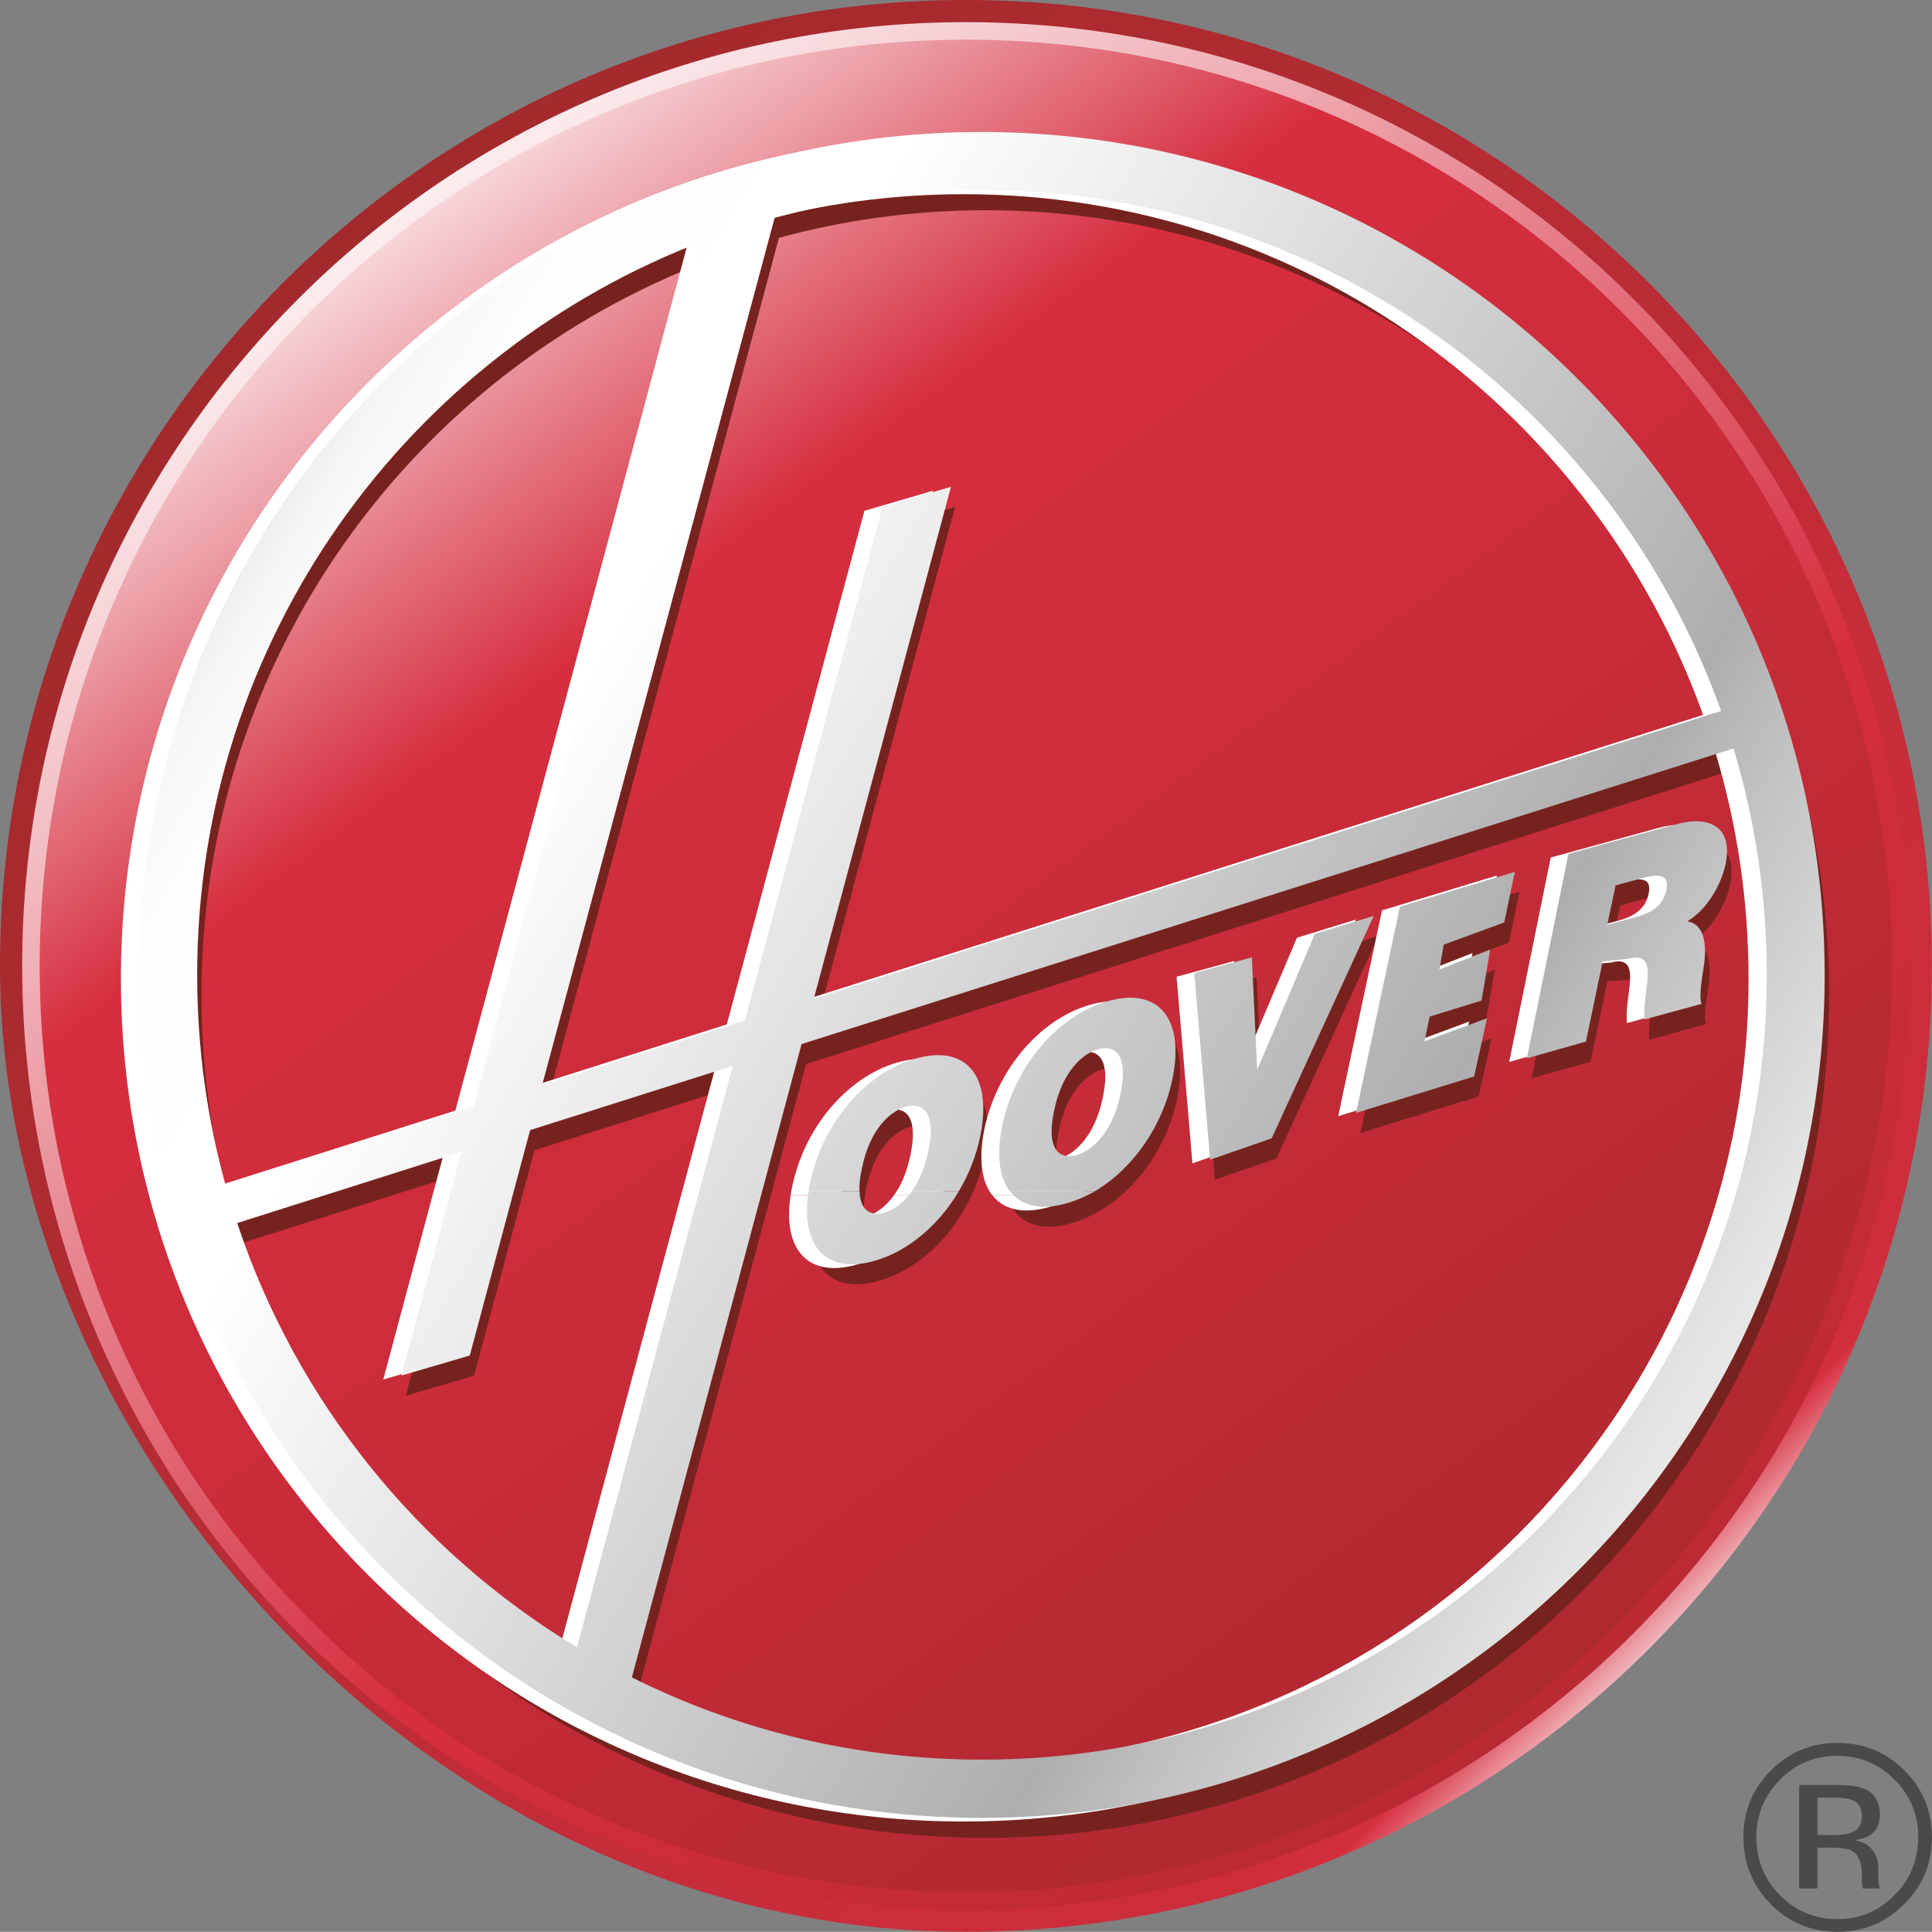 <svg viewBox="0 0 116.8 116.79" xmlns:xlink="http://www.w3.org/1999/xlink" xmlns="http://www.w3.org/2000/svg" data-sanitized-data-name="Lag 2" data-name="Lag 2" id="Lag_2">
  <rect x="0" y="0" width="116.8" height="116.79" fill="#808080" stroke="none"/>
  <defs>
    <style>
      .cls-1 {
        fill: url(#Ikke-navngivet_forløb_6);
      }

      .cls-1, .cls-2, .cls-3, .cls-4, .cls-5, .cls-6, .cls-7, .cls-8, .cls-9, .cls-10, .cls-11 {
        stroke-width: 0px;
      }

      .cls-1, .cls-2, .cls-7, .cls-8, .cls-9 {
        fill-rule: evenodd;
      }

      .cls-2 {
        fill: #4b4a49;
      }

      .cls-3, .cls-8 {
        fill: #76231f;
      }

      .cls-4 {
        fill: url(#Ikke-navngivet_forløb_5);
      }

      .cls-5 {
        fill: url(#Ikke-navngivet_forløb_3);
      }

      .cls-6 {
        fill: url(#Ikke-navngivet_forløb_4);
      }

      .cls-7 {
        fill: url(#Ikke-navngivet_forløb_6-2);
      }

      .cls-9, .cls-10 {
        fill: #fff;
      }

      .cls-11 {
        fill: url(#Ikke-navngivet_forløb_6-3);
      }
    </style>
    <linearGradient gradientUnits="userSpaceOnUse" gradientTransform="translate(-192.5 -147.29) scale(1 -1)" y2="-152.47" x2="198.25" y1="-248.4" x1="294.18" data-sanitized-data-name="Ikke-navngivet forløb 5" data-name="Ikke-navngivet forløb 5" id="Ikke-navngivet_forløb_5">
      <stop stop-color="#fff" offset="0"></stop>
      <stop stop-color="#d62e3f" offset=".05"></stop>
      <stop stop-color="#d32e3e" offset=".05"></stop>
      <stop stop-color="#cd2d3b" offset=".08"></stop>
      <stop stop-color="#cc2d3b" offset=".16"></stop>
      <stop stop-color="#bb2c36" offset=".44"></stop>
      <stop stop-color="#b82c35" offset=".5"></stop>
      <stop stop-color="#ac2b30" offset=".69"></stop>
      <stop stop-color="#a52a2d" offset=".83"></stop>
      <stop stop-color="#9c2829" offset="1"></stop>
      <stop stop-color="#76231d" offset="1"></stop>
    </linearGradient>
    <linearGradient gradientUnits="userSpaceOnUse" gradientTransform="translate(-192.5 -147.29) scale(1 -1)" y2="-280.22" x2="305.86" y1="-154.14" x1="212.88" data-sanitized-data-name="Ikke-navngivet forløb 4" data-name="Ikke-navngivet forløb 4" id="Ikke-navngivet_forløb_4">
      <stop stop-color="#fff" offset="0"></stop>
      <stop stop-color="#d62e3f" offset=".51"></stop>
      <stop stop-color="#c82b39" offset=".66"></stop>
      <stop stop-color="#a5282c" offset=".94"></stop>
      <stop stop-color="#9c2829" offset="1"></stop>
      <stop stop-color="#76231d" offset="1"></stop>
    </linearGradient>
    <linearGradient gradientUnits="userSpaceOnUse" gradientTransform="translate(-192.5 -147.29) scale(1 -1)" y2="-278.83" x2="304.83" y1="-155.1" x1="213.59" data-sanitized-data-name="Ikke-navngivet forløb 3" data-name="Ikke-navngivet forløb 3" id="Ikke-navngivet_forløb_3">
      <stop stop-color="#fff" offset="0"></stop>
      <stop stop-color="#d62e3f" offset=".22"></stop>
      <stop stop-color="#c82b39" offset=".46"></stop>
      <stop stop-color="#a5282c" offset=".9"></stop>
      <stop stop-color="#9c2829" offset="1"></stop>
      <stop stop-color="#76231d" offset="1"></stop>
    </linearGradient>
    <linearGradient gradientUnits="userSpaceOnUse" gradientTransform="translate(-192.5 -147.29) scale(1 -1)" y2="-183.08" x2="187.53" y1="-254.28" x1="305.02" data-sanitized-data-name="Ikke-navngivet forløb 6" data-name="Ikke-navngivet forløb 6" id="Ikke-navngivet_forløb_6">
      <stop stop-color="#fff" offset=".02"></stop>
      <stop stop-color="#f8f7f7" offset=".07"></stop>
      <stop stop-color="#e3e3e2" offset=".16"></stop>
      <stop stop-color="#c3c2c2" offset=".26"></stop>
      <stop stop-color="#aeaeae" offset=".31"></stop>
      <stop stop-color="#e8e7e7" offset=".6"></stop>
      <stop stop-color="#fff" offset=".73"></stop>
      <stop stop-color="#fefefe" offset=".83"></stop>
      <stop stop-color="#f6f6f6" offset=".87"></stop>
      <stop stop-color="#eaeaea" offset=".89"></stop>
      <stop stop-color="#d9d9d9" offset=".91"></stop>
      <stop stop-color="#c4c4c3" offset=".93"></stop>
      <stop stop-color="#a8a8a7" offset=".95"></stop>
      <stop stop-color="#878887" offset=".96"></stop>
      <stop stop-color="#646462" offset=".98"></stop>
      <stop stop-color="#3a3a39" offset=".99"></stop>
      <stop stop-color="#1d1e1b" offset=".99"></stop>
    </linearGradient>
    <linearGradient xlink:href="#Ikke-navngivet_forløb_6" y2="-165.33" x2="197.95" y1="-236.73" x1="315.76" data-sanitized-data-name="Ikke-navngivet forløb 6" data-name="Ikke-navngivet forløb 6" id="Ikke-navngivet_forløb_6-2"></linearGradient>
    <linearGradient xlink:href="#Ikke-navngivet_forløb_6" y2="-171.47" x2="194.49" y1="-242.74" x1="312.11" data-sanitized-data-name="Ikke-navngivet forløb 6" data-name="Ikke-navngivet forløb 6" id="Ikke-navngivet_forløb_6-3"></linearGradient>
  </defs>
  <g data-sanitized-data-name="Lag 1" data-name="Lag 1" id="Lag_1-2">
    <g>
      <path d="M116.79,58.4c0,32.25-26.15,58.39-58.4,58.39S0,87.57,0,58.4C0,26.14,26.14,0,58.39,0s58.4,26.14,58.4,58.4Z" class="cls-4"></path>
      <path d="M1.34,58.4C1.34,26.88,26.88,1.34,58.39,1.34s57.06,25.55,57.06,57.07-25.54,57.05-57.06,57.05S1.34,89.91,1.34,58.4h0Z" class="cls-6"></path>
      <path d="M2.4,58.4C2.4,27.47,27.47,2.4,58.39,2.4s56,25.07,56,56-25.07,55.99-56,55.99S2.4,89.32,2.4,58.4h0Z" class="cls-5"></path>
      <path d="M49.15,73.22c-.52,3.31,1.05,5.08,4.04,4.2,2.04-.6,3.85-2.17,5.05-4.2h-2.83c-.56.79-1.19,1.16-1.65,1.3-.64.19-1.47.07-1.53-1.3h-3.08ZM61.33,73.22c.68.89,1.88,1.19,3.48.72.58-.17,1.13-.42,1.66-.73h-5.14Z" class="cls-8"></path>
      <path d="M52.23,73.22c-.02-.35.02-.78.12-1.3.51-2.59,1.85-3.56,2.65-3.79.8-.23,1.91.01,1.4,2.6-.21,1.1-.59,1.92-1,2.5h2.83c.62-1.04,1.07-2.21,1.31-3.41.7-3.55-.87-5.49-3.97-4.59-3.1.9-5.67,4.05-6.37,7.61-.03.13-.05.26-.06.38h3.09ZM66.47,73.22c2.33-1.37,4.14-3.99,4.71-6.89.7-3.55-.87-5.49-3.97-4.59-3.09.91-5.67,4.06-6.36,7.61-.33,1.71-.15,3.04.48,3.86h5.14ZM83.34,56.58l-3.57,1.1-3.46,8.15h-.03l-.31-6.74-3.48.95.96,11.28,3.72-1.29,6.17-13.45h0ZM84.9,56.03l6.96-2.11-.64,3.07-3.66,1.33-.26,1.5,3.07-1.2-.53,3.08-3.14.97-.31,1.49,3.78-1.39-.78,3.52-7.14,2.2,2.66-12.46h-.01ZM63.99,68.44c.51-2.59,1.85-3.56,2.65-3.79.8-.23,1.91.01,1.4,2.61-.51,2.59-1.86,3.55-2.65,3.79-.8.24-1.91-.01-1.4-2.6h0ZM92.59,65.19l3.57-1,1.01-4.85,1.58-.15c1.36-.38,1.2.79,1.06,1.9-.09.61-.15,1.21-.1,1.77l3.44-.95c-.2-.46.09-1.88.16-2.46.19-1.45-.16-2.4-1.02-2.53,1.24-.77,2.04-2.22,2.31-3.45.47-2.26-.98-2.95-2.94-2.42l-6.56,1.8-2.51,12.35h0ZM97.95,54.74l1.61-.44c1.32-.36,1.62-.03,1.46.72-.22,1.07-1.12,1.43-1.77,1.6l-1.81.5.5-2.38h0Z" class="cls-8"></path>
      <path d="M8.67,60.15c0-28.15,22.81-50.96,50.95-50.96s50.96,22.81,50.96,50.96-22.81,50.96-50.96,50.96S8.67,88.29,8.67,60.15h0ZM105.06,46.45l-56.33,17.88-10.26,38.29c6.37,3.18,13.55,4.97,21.15,4.97,26.21,0,47.44-21.23,47.44-47.44,0-4.76-.7-9.36-2-13.7h0ZM47.09,14.38l-14.05,52.42,12.25-3.88,8.32-31.06,4.13-1.21-8.29,30.94,54.85-17.4c-6.56-18.35-24.09-31.48-44.69-31.48-4.34,0-8.54.58-12.52,1.67h0ZM13.9,72.87l14.98-4.75,14.04-52.39c-17.96,6.76-30.74,24.1-30.74,44.42,0,4.41.6,8.67,1.72,12.72h0ZM35.14,100.8l9.42-35.15-12.25,3.89-3.65,13.63-4.13,1.21,3.62-13.52-13.55,4.3c3.59,10.8,10.96,19.86,20.54,25.65h0Z" class="cls-3"></path>
      <path d="M47.8,72.24c-.51,3.31,1.05,5.07,4.04,4.2,2.04-.6,3.86-2.17,5.05-4.2h-2.83c-.56.79-1.2,1.16-1.66,1.3-.63.19-1.47.07-1.52-1.3,0,0-3.08,0-3.08,0ZM59.98,72.24c.68.89,1.88,1.19,3.49.72.57-.17,1.13-.41,1.66-.72h-5.15Z" class="cls-9"></path>
      <path d="M50.88,72.24c-.02-.35.02-.78.13-1.31.51-2.59,1.85-3.56,2.65-3.79.8-.23,1.91,0,1.4,2.6-.22,1.11-.58,1.92-1,2.5h2.83c.61-1.04,1.07-2.2,1.31-3.41.7-3.56-.87-5.49-3.97-4.59-3.1.9-5.67,4.05-6.36,7.61-.03.13-.05.26-.07.38h3.08,0ZM65.12,72.24c2.32-1.37,4.13-4,4.7-6.89.7-3.55-.87-5.49-3.97-4.59-3.1.91-5.66,4.06-6.36,7.61-.33,1.71-.15,3.04.48,3.87h5.15ZM81.98,55.59l-3.57,1.1-3.46,8.15h-.03l-.31-6.74-3.48.95.96,11.28,3.72-1.29,6.17-13.45h0ZM83.54,55.04l6.96-2.11-.64,3.06-3.66,1.33-.25,1.5,3.07-1.2-.53,3.08-3.14.97-.31,1.49,3.78-1.4-.78,3.52-7.14,2.2,2.65-12.45h-.01ZM62.64,67.45c.5-2.59,1.85-3.55,2.65-3.79s1.91,0,1.4,2.6c-.51,2.59-1.86,3.56-2.66,3.79-.8.23-1.91-.01-1.39-2.61h0ZM91.24,64.2l3.57-1.01,1.01-4.85,1.58-.15c1.36-.37,1.2.79,1.06,1.9-.09.61-.15,1.21-.1,1.76l3.44-.94c-.2-.46.09-1.89.16-2.46.19-1.45-.16-2.4-1.02-2.53,1.24-.76,2.04-2.22,2.31-3.46.47-2.26-.98-2.95-2.94-2.42l-6.56,1.8-2.51,12.36h0ZM96.6,53.75l1.61-.44c1.31-.36,1.61-.03,1.46.72-.22,1.07-1.13,1.43-1.77,1.61l-1.8.49.5-2.38h0Z" class="cls-9"></path>
      <path d="M7.31,59.17C7.31,31.03,30.13,8.21,58.27,8.21s50.96,22.82,50.96,50.96-22.81,50.95-50.96,50.95S7.31,87.31,7.31,59.17h0ZM103.7,45.47l-56.33,17.87-10.26,38.3c6.37,3.18,13.55,4.97,21.16,4.97,26.2,0,47.44-21.24,47.44-47.44,0-4.76-.7-9.36-2.01-13.7h0ZM45.74,13.4l-14.05,52.42,12.25-3.89,8.32-31.05,4.14-1.21-8.29,30.95,54.85-17.4c-6.56-18.35-24.09-31.48-44.69-31.48-4.34,0-8.54.58-12.53,1.67h0ZM12.55,71.89l14.98-4.75,14.04-52.39c-17.96,6.76-30.74,24.09-30.74,44.42,0,4.41.6,8.67,1.73,12.72h0ZM33.79,99.82l9.42-35.15-12.25,3.89-3.66,13.63-4.13,1.21,3.62-13.52-13.55,4.3c3.59,10.79,10.96,19.87,20.54,25.64h.01Z" class="cls-10"></path>
      <path d="M48.88,72.01c-.51,3.31,1.05,5.08,4.04,4.2,2.04-.6,3.86-2.18,5.05-4.2h-2.83c-.56.79-1.2,1.16-1.66,1.3-.64.19-1.47.07-1.52-1.3,0,0-3.08,0-3.08,0ZM61.06,72.01c.68.9,1.87,1.19,3.49.72.57-.17,1.13-.42,1.66-.72h-5.15Z" class="cls-1"></path>
      <path d="M51.96,72.01c-.02-.34.02-.78.13-1.3.51-2.6,1.85-3.56,2.65-3.79.8-.24,1.91.01,1.4,2.6-.22,1.1-.59,1.91-1,2.49h2.83c.62-1.04,1.07-2.2,1.31-3.41.7-3.56-.87-5.49-3.97-4.59-3.1.9-5.67,4.05-6.36,7.61-.03.13-.05.26-.07.39,0,0,3.08,0,3.08,0ZM66.2,72.01c2.32-1.37,4.13-3.99,4.7-6.88.7-3.56-.87-5.5-3.97-4.59s-5.66,4.05-6.36,7.61c-.33,1.71-.15,3.04.48,3.87h5.15ZM83.06,55.37l-3.57,1.09-3.46,8.16h-.03l-.32-6.74-3.48.95.96,11.28,3.72-1.29,6.17-13.45h.01ZM84.62,54.82l6.96-2.11-.64,3.06-3.66,1.34-.26,1.5,3.07-1.2-.52,3.08-3.14.97-.31,1.49,3.78-1.39-.78,3.52-7.14,2.2,2.65-12.45h-.01ZM63.71,67.23c.51-2.59,1.85-3.56,2.65-3.79.8-.24,1.9,0,1.4,2.6-.51,2.59-1.86,3.55-2.66,3.79-.8.23-1.91-.01-1.39-2.61h0ZM92.31,63.98l3.57-1.01,1.01-4.85,1.57-.16c1.37-.37,1.21.79,1.07,1.91-.09.61-.15,1.21-.11,1.76l3.45-.94c-.2-.47.09-1.89.16-2.46.19-1.45-.16-2.4-1.02-2.53,1.24-.76,2.04-2.22,2.31-3.46.46-2.26-.98-2.95-2.94-2.42l-6.56,1.8-2.51,12.35h0ZM97.67,53.53l1.61-.44c1.31-.36,1.62-.03,1.46.72-.22,1.07-1.13,1.43-1.77,1.61l-1.8.49.5-2.38h0Z" class="cls-7"></path>
      <path d="M8.4,58.94C8.4,30.79,31.21,7.98,59.35,7.98s50.96,22.81,50.96,50.96-22.81,50.96-50.96,50.96S8.4,87.08,8.4,58.94h0ZM104.79,45.25l-56.33,17.87-10.26,38.29c6.37,3.18,13.55,4.97,21.16,4.97,26.21,0,47.45-21.24,47.45-47.44,0-4.76-.7-9.36-2.01-13.69h0ZM46.83,13.17l-14.05,52.42,12.25-3.89,8.32-31.06,4.14-1.21-8.29,30.95,54.85-17.4c-6.55-18.35-24.09-31.48-44.69-31.48-4.34,0-8.53.58-12.53,1.67h0ZM13.64,71.66l14.98-4.75,14.04-52.39c-17.96,6.76-30.74,24.1-30.74,44.42,0,4.4.6,8.67,1.72,12.72h0ZM34.88,99.59l9.42-35.15-12.25,3.88-3.65,13.63-4.13,1.21,3.62-13.52-13.55,4.3c3.59,10.8,10.96,19.87,20.54,25.65h0Z" class="cls-11"></path>
      <path d="M107.61,107.59c-.95.96-1.42,2.12-1.43,3.48,0,1.37.47,2.53,1.42,3.5.95.96,2.11,1.45,3.47,1.45s2.52-.48,3.47-1.45c.95-.96,1.42-2.13,1.43-3.5,0-1.35-.47-2.51-1.43-3.48-.96-.96-2.11-1.44-3.47-1.44s-2.5.48-3.47,1.44h.01ZM115.12,115.11c-1.11,1.12-2.46,1.68-4.04,1.68s-2.92-.56-4.03-1.68c-1.1-1.11-1.65-2.46-1.65-4.05s.55-2.91,1.67-4.03,2.44-1.66,4.02-1.66,2.92.55,4.04,1.66c1.11,1.1,1.66,2.44,1.67,4.03,0,1.58-.55,2.92-1.67,4.05h0ZM112.15,108.9c-.27-.15-.72-.23-1.33-.23h-.94v2.27h.99c.47,0,.82-.05,1.05-.14.43-.17.64-.5.64-.98,0-.45-.14-.75-.42-.92h.01ZM110.97,107.91c.78,0,1.34.07,1.71.22.64.26.96.79.97,1.58,0,.56-.2.97-.61,1.24-.21.14-.52.24-.91.3.49.08.85.28,1.08.61s.34.64.34.97v.46c0,.14,0,.3.02.47,0,.16.02.27.05.33l.04.08h-1.04s0-.03-.01-.06c0-.02,0-.04-.02-.07l-.03-.2v-.5c0-.72-.19-1.2-.59-1.44-.23-.13-.64-.19-1.23-.2h-.87v2.47h-1.1v-6.26h2.2Z" class="cls-2"></path>
    </g>
  </g>
</svg>